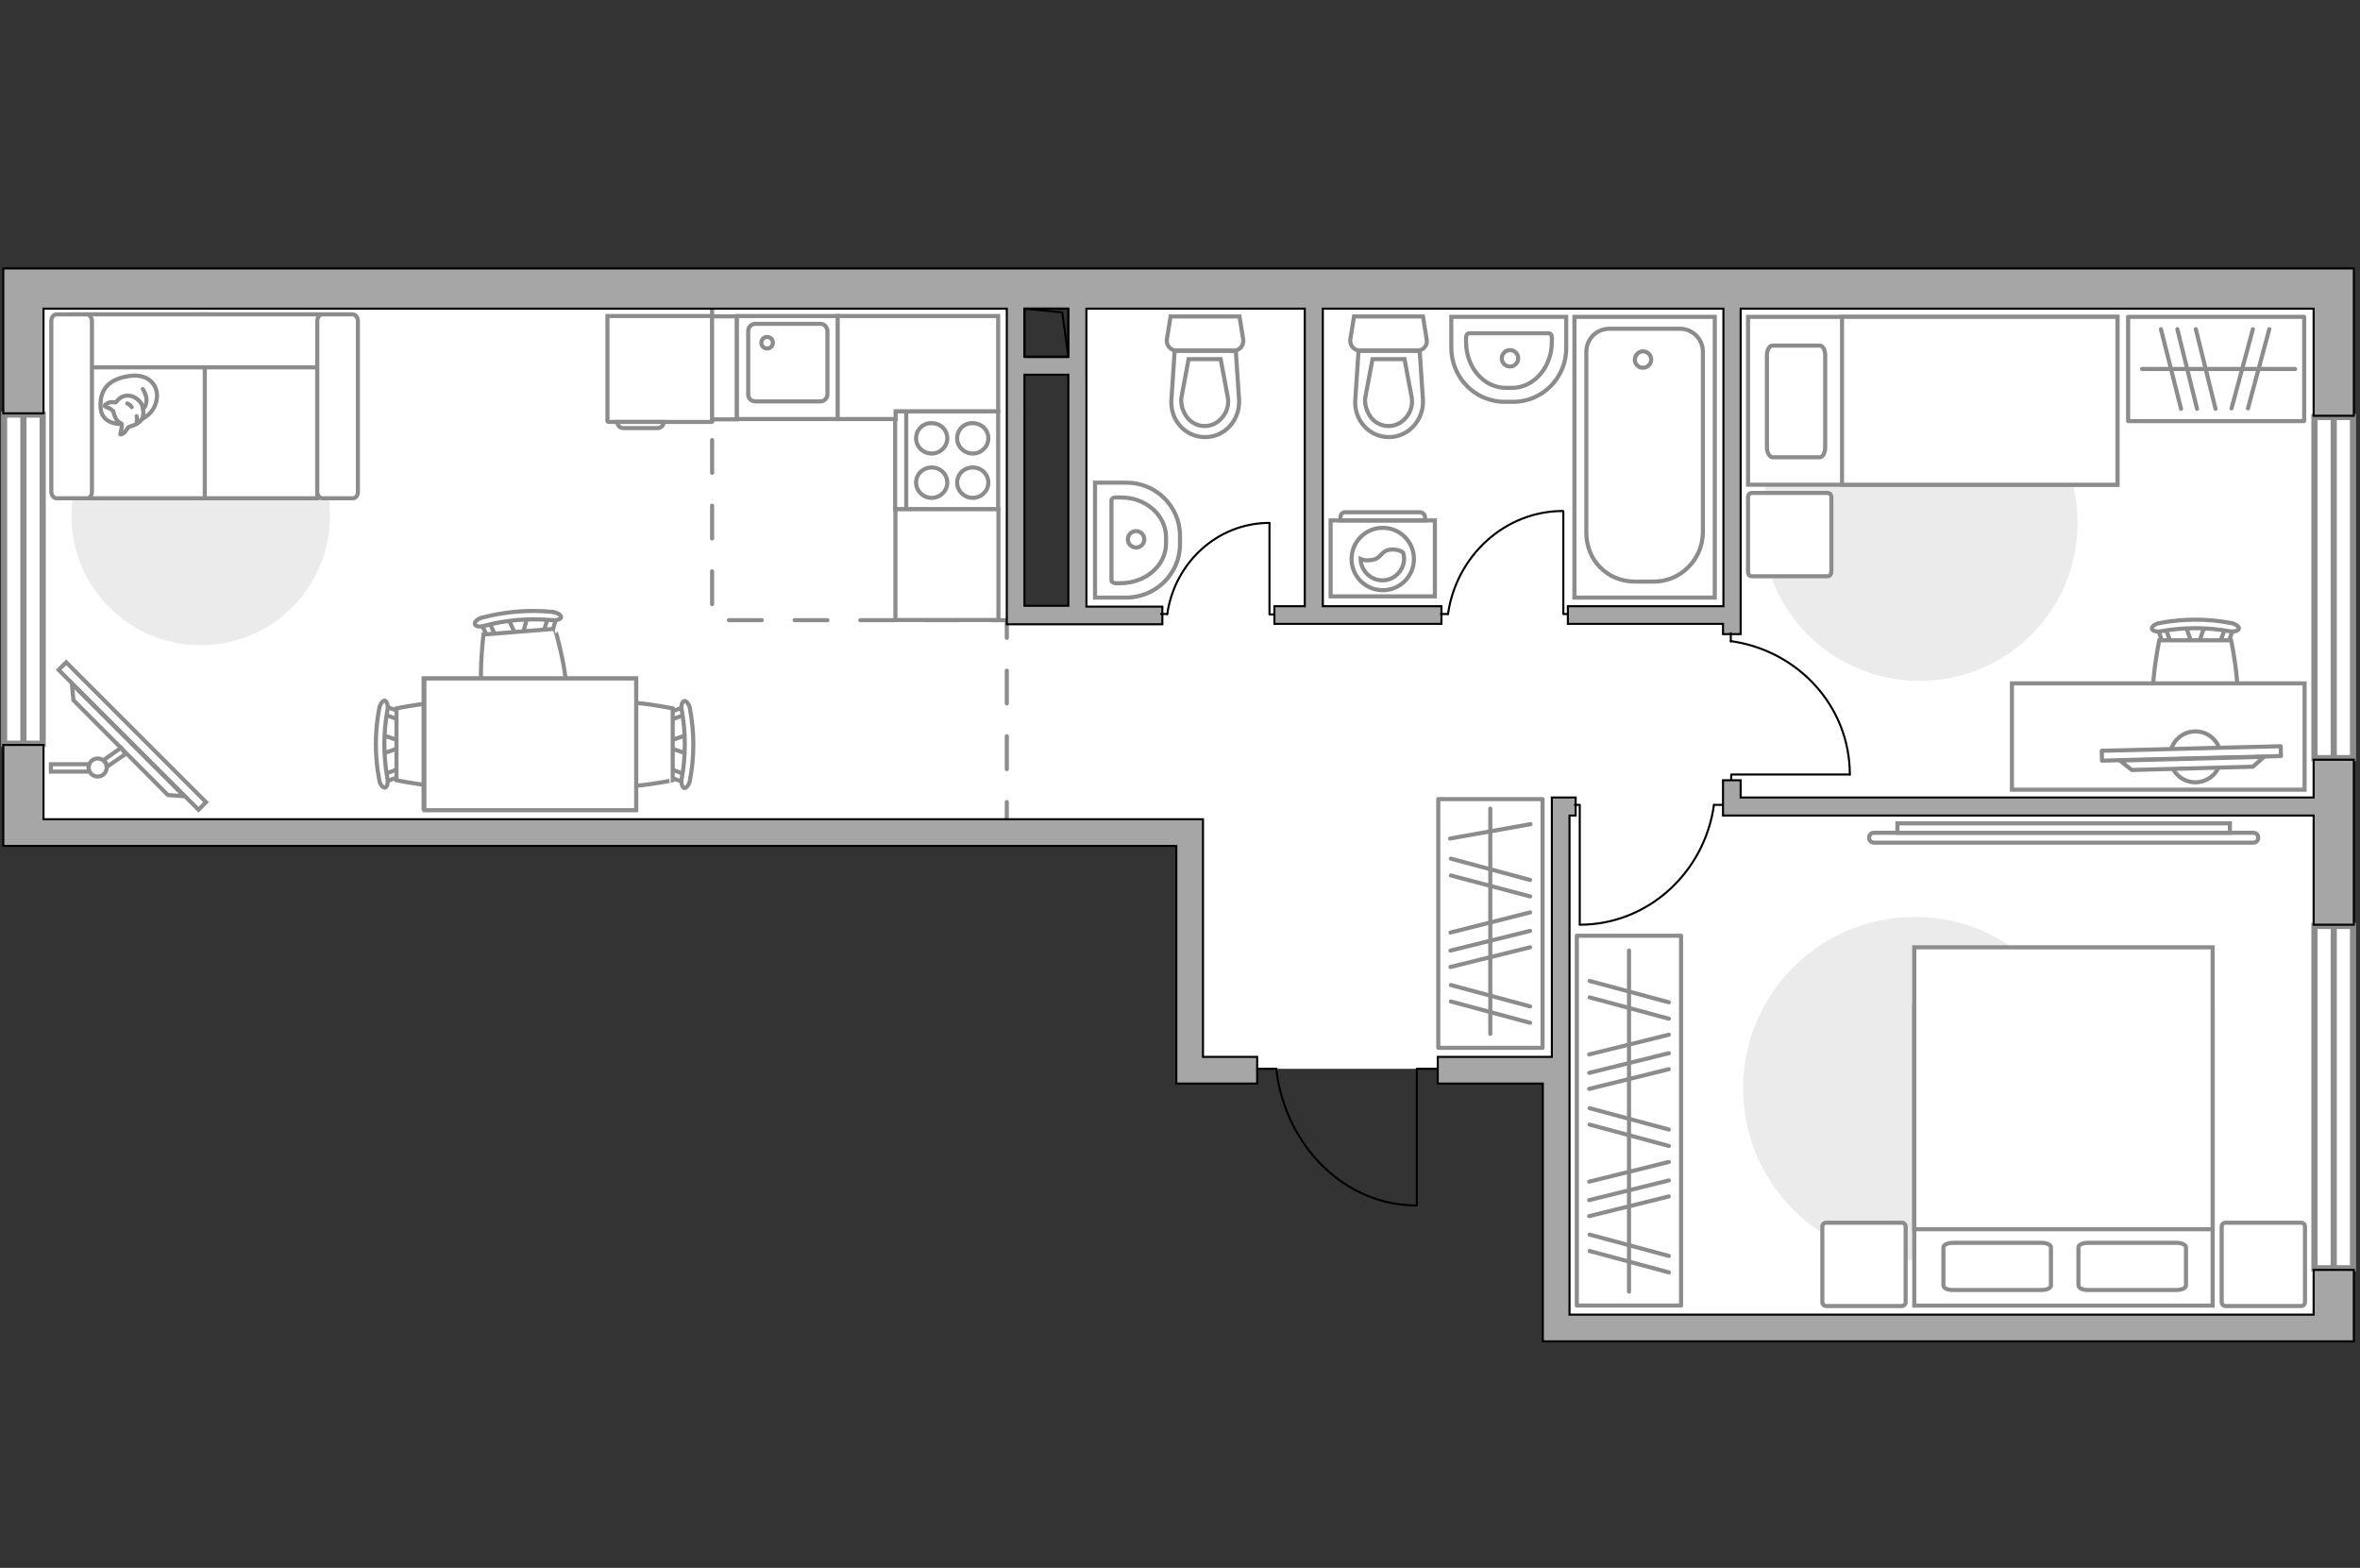 <?xml version="1.0" encoding="utf-8"?>
<!-- Generator: Adobe Illustrator 27.2.0, SVG Export Plug-In . SVG Version: 6.00 Build 0)  -->
<svg version="1.1" xmlns="http://www.w3.org/2000/svg" xmlns:xlink="http://www.w3.org/1999/xlink" x="0px" y="0px"
	 viewBox="0 0 575 382" style="enable-background:new 0 0 575 382;" xml:space="preserve">
<rect x="0" y="0" width="575" height="382" fill="#333333" stroke="none"/>
<style type="text/css">
	.st0{fill:#FFFFFF;}
	.st1{fill:#FFFFFF;stroke:#8C8C8C;stroke-width:1.5;stroke-linecap:round;stroke-miterlimit:10;}
	.st2{fill:none;stroke:#8C8C8C;stroke-linecap:round;stroke-linejoin:round;stroke-miterlimit:10;stroke-dasharray:8;}
	.st3{fill:#A6A6A6;stroke:#000000;stroke-width:0.5;stroke-miterlimit:10;}
	.st4{fill:none;stroke:#000000;stroke-width:0.5;stroke-linecap:round;stroke-linejoin:round;stroke-miterlimit:10;}
	.st5{fill:#FFFFFF;stroke:#8C8C8C;stroke-miterlimit:10;}
	.st6{fill:#EBEBEB;}
	.st7{fill:none;stroke:#8C8C8C;stroke-linecap:round;stroke-linejoin:round;stroke-miterlimit:10;}
	.st8{fill:#FFFFFF;stroke:#8C8C8C;stroke-linecap:round;stroke-linejoin:round;stroke-miterlimit:10;}
	.st9{fill:#FFFFFF;stroke:#8B8B8B;stroke-linecap:round;stroke-linejoin:round;stroke-miterlimit:10;}
	.st10{fill:#FFFFFF;stroke:#8B8B8B;stroke-miterlimit:10;}
	.st11{fill-rule:evenodd;clip-rule:evenodd;fill:#FFFFFF;fill-opacity:0.1;stroke:#8B8B8B;stroke-miterlimit:10;}
</style>
<g id="bg_1_">
	<polygon class="st0" points="569.6,70.3 262.4,70.3 262.4,149.8 248.3,149.8 248.3,70.3 5.7,70.3 5.7,203.5 289.8,203.5 
		289.3,260.4 379.2,260.4 379.2,323.5 569.6,323.5 	"/>
</g>
<g id="windows_1_">
	<g>
		<rect x="563.9" y="101.6" class="st1" width="9.4" height="83.1"/>
		<line class="st1" x1="568.6" y1="101.6" x2="568.6" y2="184.7"/>
	</g>
	<g>
		<rect x="563.9" y="225.6" class="st1" width="9.4" height="83.4"/>
		<line class="st1" x1="568.6" y1="225.6" x2="568.6" y2="309"/>
	</g>
	<g>
		<rect x="1" y="101" class="st1" width="9.4" height="80.2"/>
		<line class="st1" x1="5.7" y1="101" x2="5.7" y2="181.2"/>
	</g>
</g>
<g id="plan">
	<path class="st2" d="M173.5,75.2c0,0.7,0,75.9,0,75.9h71.8v48.6"/>
	<g>
		<polygon class="st3" points="563.7,194.3 424.1,194.3 424.1,190.1 419.8,190.1 419.8,198.7 421.6,198.7 424.1,198.7 563.7,198.7 
			563.7,225.3 573.5,225.3 573.5,185.1 563.7,185.1 		"/>
		<polygon class="st3" points="563.7,320.3 382.4,320.3 382.4,257.5 382.4,257.5 382.4,198.7 383.9,198.7 383.9,194.3 378.1,194.3 
			378.1,198.3 378.1,198.7 378.1,257.5 376.5,257.5 375.9,257.5 350.3,257.5 350.3,264 375.9,264 375.9,320.3 375.9,326.8 
			382.4,326.8 563.7,326.8 567.1,326.8 573.5,326.8 573.5,309.4 563.7,309.4 		"/>
		<path class="st3" d="M0.8,65.4v2.5v7.3v25.5h9.8V75.2h234.7v11.8v4.3v56.4v2.2v2.2h37.9v-4.3h-18.5V91.3v-4.3V75.2h53.2v72.5h-7.4
			v4.3h40.7v-4.3h-28.9V75.2h97.6v72.5H382v4.3h37.8v2.5h4.3V75.2h139.6v26.1h9.8V75.2v-1.1v-8.7H0.8z M260.3,147.6h-10.7V91.3h10.7
			V147.6z M260.3,86.9h-10.7V75.2h10.7V86.9z"/>
		<polygon class="st3" points="293.1,206.1 293.1,199.6 286.6,199.6 10.6,199.6 10.6,181.5 0.8,181.5 0.8,206.1 6.8,206.1 
			10.6,206.1 286.6,206.1 286.6,264 290.1,264 293.1,264 306.3,264 306.3,257.5 293.1,257.5 		"/>
	</g>
	<g>
		
			<rect x="249.1" y="75.7" transform="matrix(-1.836970e-16 1 -1 -1.836970e-16 335.988 -173.907)" class="st4" width="11.8" height="10.7"/>
		<polyline class="st4" points="249.6,75.2 258.8,76.1 260.3,86.9 		"/>
	</g>
	<g>
		<polyline class="st4" points="345.2,293.7 345.2,260.4 350.3,260.4 		"/>
		<line class="st4" x1="306.3" y1="260.4" x2="311" y2="260.4"/>
		<path class="st4" d="M311,260.9c2.4,18.6,16.8,32.8,34.1,32.8"/>
	</g>
	<g>
		<path id="Vector_134_00000051367042896118513010000013529318495933838721_" class="st5" d="M287.5,130.5v2.1c0,7.2-5.9,13-13.2,13
			h-7.5v-28h7.5C281.6,117.5,287.5,123.4,287.5,130.5z"/>
		<path id="Vector_133_00000103985619354128645950000016425657722071187598_" class="st5" d="M284.1,130.9v1.5c0,5.4-5,9.7-11.2,9.7
			h-1.1c-0.5,0-1-0.3-1-0.8v-19.3c0-0.5,0.4-0.8,1-0.8h1.1C279.1,121.1,284.1,125.5,284.1,130.9z"/>
		<circle class="st5" cx="276.8" cy="131.4" r="2"/>
	</g>
	<g>
		<path id="Vector_142_00000034777403593635120620000001307058820004761496_" class="st5" d="M243.2,124.1l0-23.9l-25.1,0l0,23.9
			L243.2,124.1z"/>
		<g id="Group_28_00000038382015410067357170000018347089068606267314_">
			<g id="Group_29_00000019675288285566491750000002549238131314912161_">
				<path id="Vector_143_00000100352257955316666730000007672203885736568222_" class="st5" d="M233.2,106.8c0,2,1.7,3.7,3.8,3.7
					c2.1,0,3.8-1.7,3.8-3.7c0-2.1-1.7-3.7-3.8-3.7C234.9,103,233.2,104.7,233.2,106.8z"/>
				<path id="Vector_144_00000164476958450750583450000002964097796353948308_" class="st5" d="M223.2,106.8c0,2,1.7,3.7,3.8,3.7
					c2.1,0,3.8-1.7,3.8-3.7c0-2.1-1.7-3.7-3.8-3.7C224.9,103,223.2,104.7,223.2,106.8z"/>
			</g>
			<g id="Group_30_00000161606163360857088830000003558408321567532977_">
				<path id="Vector_145_00000040536082701431768870000013115741455301722029_" class="st5" d="M233.2,117.6c0,2,1.7,3.7,3.8,3.7
					c2.1,0,3.8-1.7,3.8-3.7c0-2.1-1.7-3.7-3.8-3.7C234.9,113.9,233.2,115.5,233.2,117.6z"/>
				<path id="Vector_146_00000182508785219419574560000010417408469754526124_" class="st5" d="M223.2,117.6c0,2,1.7,3.7,3.8,3.7
					c2.1,0,3.8-1.7,3.8-3.7c0-2.1-1.7-3.7-3.8-3.7C224.9,113.9,223.2,115.5,223.2,117.6z"/>
			</g>
		</g>
		<path id="Vector_147_00000050645084578062678350000014923020568415326901_" class="st5" d="M220.8,100.1l0,23.7"/>
	</g>
	<g>
		<g id="Group_27_00000165215149888621127900000006399426815881725315_">
			<path id="Vector_140_00000114752278513864319640000002806061794219998867_" class="st5" d="M179.5,102.1l24.7,0l0-25.1l-24.7,0
				L179.5,102.1z"/>
		</g>
		<path id="Vector_141_00000114051349024516042530000003866729897382651269_" class="st5" d="M199.9,78.9l-15.9,0
			c-0.9,0-1.7,0.8-1.7,1.7l0,15.5c0,1,0.8,1.7,1.7,1.7l15.9,0c0.9,0,1.7-0.8,1.7-1.7l0-15.5C201.5,79.6,200.8,78.9,199.9,78.9z"/>
		<path id="Vector_139_00000038388946690585539390000017786162700020862655_" class="st5" d="M186.9,84.9c-0.8,0-1.4-0.6-1.4-1.4
			c0-0.8,0.6-1.4,1.4-1.4c0.8,0,1.4,0.6,1.4,1.4C188.3,84.3,187.7,84.9,186.9,84.9z"/>
	</g>
	<g>
		<g>
			<path id="Vector_135_00000033346668309281541610000005477594640605221538_" class="st5" d="M383.6,145.6V77.2h34.2v68.4H383.6z"
				/>
			<path id="Vector_136_00000041253563345039624390000017539679161654045375_" class="st5" d="M403,141.7h-4.6
				c-6.9,0-11.9-5.3-11.9-11.9V85.7c0-3.1,2.5-5.6,5.6-5.6h17.2c3.1,0,5.6,2.5,5.6,5.6v44.1C414.8,136.3,409.5,141.7,403,141.7z"/>
		</g>
		<path class="st5" d="M400.3,85.6c1.1,0,2,0.9,2,2c0,1.1-0.9,2-2,2s-2-0.9-2-2C398.4,86.5,399.2,85.6,400.3,85.6z"/>
	</g>
	<g>
		<path id="Vector_134_00000088128897239083978290000005355261789697490081_" class="st5" d="M368.7,97.9h-2.1
			c-7.2,0-13-5.9-13-13.2v-7.5h28v7.5C381.7,92,375.8,97.9,368.7,97.9z"/>
		<path id="Vector_133_00000018959543894953804330000003860587498898582198_" class="st5" d="M368.4,94.5h-1.5
			c-5.4,0-9.7-5-9.7-11.2v-1.1c0-0.5,0.3-1,0.8-1h19.3c0.5,0,0.8,0.4,0.8,1v1.1C378.1,89.5,373.7,94.5,368.4,94.5z"/>
		<circle class="st5" cx="367.9" cy="87.3" r="2"/>
	</g>
	<g>
		<path id="wc_00000054233141864522770920000001202131919977145007_" class="st5" d="M344.1,97.1"/>
		<g id="Group_26_00000083767104125661577550000007742449873010497191_">
			<path id="Vector_130_00000025426744858046550090000003040048073468906674_" class="st5" d="M345.4,85.4l-14.1,0
				c-1.4,0-2.5-1.3-2.3-2.7l0.9-5.6l16.8,0l0.9,5.6C347.9,84.1,346.8,85.4,345.4,85.4z"/>
			<path id="Vector_131_00000141434218494542836200000016462708398353158843_" class="st5" d="M338.4,106.5c-4.8,0-8.5-4.1-8.2-9
				l0.8-12l14.9,0l0.8,12C346.9,102.4,343.1,106.5,338.4,106.5z"/>
			<path id="Vector_132_00000085936355423681777180000002220893034040077226_" class="st5" d="M334.4,87.5l-1.8,9.6
				c-0.1,1.7,0.5,3.4,1.5,4.7c1.1,1.3,2.6,2,4.2,2c1.6,0,3.1-0.7,4.2-2c1.1-1.2,1.7-2.9,1.5-4.7l-1.8-9.6L334.4,87.5z"/>
		</g>
	</g>
	<g>
		<path id="wc_00000018233166277945632590000009924259786862727569_" class="st5" d="M299.3,97.1"/>
		<g id="Group_26_00000140699511344311861930000017281411014347029927_">
			<path id="Vector_130_00000111150842004991918470000016097914957109285767_" class="st5" d="M300.7,85.4l-14.1,0
				c-1.4,0-2.5-1.3-2.3-2.7l0.9-5.6l16.8,0l0.9,5.6C303.1,84.1,302.1,85.4,300.7,85.4z"/>
			<path id="Vector_131_00000075882719466067192480000014368936045485625510_" class="st5" d="M293.6,106.5c-4.8,0-8.5-4.1-8.2-9
				l0.8-12l14.9,0l0.8,12C302.1,102.4,298.4,106.5,293.6,106.5z"/>
			<path id="Vector_132_00000020381413127095813460000004020211345297913740_" class="st5" d="M289.6,87.5l-1.8,9.6
				c-0.1,1.7,0.5,3.4,1.5,4.7c1.1,1.3,2.6,2,4.2,2c1.6,0,3.1-0.7,4.2-2c1.1-1.2,1.7-2.9,1.5-4.7l-1.8-9.6L289.6,87.5z"/>
		</g>
	</g>
</g>
<g id="furniture_1_">
	<path id="Vector_00000165943394959253972460000012690932628588788393_" class="st6" d="M17.4,125.7c0,17.4,14.1,31.5,31.5,31.5
		s31.5-14.1,31.5-31.5S66.3,94.1,48.9,94.1S17.4,108.2,17.4,125.7z"/>
	<path id="Vector_00000044159002556398245460000001438850476651717027_" class="st6" d="M424.7,265.2c0,23.1,18.7,41.8,41.8,41.8
		s41.8-18.7,41.8-41.8c0-23.1-18.7-41.8-41.8-41.8S424.7,242.1,424.7,265.2z"/>
	<path id="Vector_00000143584801989878755710000015784150711801779090_" class="st6" d="M429.2,127.4c0,21.3,17.2,38.5,38.5,38.5
		c21.3,0,38.5-17.2,38.5-38.5S489,88.9,467.7,88.9C446.4,88.9,429.2,106.1,429.2,127.4z"/>
	<g id="Group_34_00000108297691567119478630000005794901197566704792_">
		<path id="Vector_158_00000146500731922246973920000015395959526084911797_" class="st4" d="M384.9,225.2v-29.1h-1.2"/>
		<path id="Vector_159_00000024713549309198299110000013766584808578227109_" class="st4" d="M419.6,196.1h-2"/>
		<path id="Vector_160_00000124148055987656259060000003043946816517138830_" class="st4" d="M417.6,196.1
			c-2.3,16.5-16.1,29.2-32.7,29.2"/>
	</g>
	<g id="Group_34_00000096757601005837472970000011430978732469063860_">
		<path id="Vector_158_00000003803435331771979240000015624127669264245395_" class="st4" d="M450.7,188.7h-28.9l0,1.2"/>
		<path id="Vector_159_00000179625257707719385650000000002796344159106218_" class="st4" d="M421.7,154.3v2"/>
		<path id="Vector_160_00000041983519608571547120000011878958341791946400_" class="st4" d="M421.7,156.2c16.4,2.3,29,15.9,29,32.5
			"/>
	</g>
	<g id="Group_34_00000082341822632828024080000016616002602401394618_">
		<path id="Vector_158_00000117639960987345691360000009211704451011626393_" class="st4" d="M380.9,124.6l0,25h1.1"/>
		<path id="Vector_159_00000106865977399690006780000004167190202719057575_" class="st4" d="M351.1,149.6h1.7"/>
		<path id="Vector_160_00000109029442975670511220000012067674478534024859_" class="st4" d="M352.8,149.6c2-14.1,13.8-25.1,28-25.1
			"/>
	</g>
	<g id="Group_34_00000022533433042173566040000009187992503653944508_">
		<path id="Vector_158_00000017477589955735281500000008080598894634764695_" class="st4" d="M309.3,127.5v22.2h0.9"/>
		<path id="Vector_159_00000132047225267752368890000007563275427393629827_" class="st4" d="M282.9,149.6h1.5"/>
		<path id="Vector_160_00000063621944510840518920000016079662411209694599_" class="st4" d="M284.4,149.6
			c1.8-12.5,12.2-22.2,24.9-22.2"/>
	</g>
	<g>
		<path id="Vector_8_00000109006851796112472780000002323378451625118600_" class="st5" d="M148.3,102.8h25.1c0.1,0,0.2-0.1,0.2-0.2
			V77H148v25.6C148.1,102.7,148.1,102.8,148.3,102.8z"/>
		<path id="Vector_9_00000095334806789115216410000015322389490779587775_" class="st5" d="M161.7,102.8h-11.3
			c0,0.9,0.7,1.5,1.5,1.5h8.3C161,104.3,161.7,103.7,161.7,102.8z"/>
	</g>
	
		<rect x="164" y="86.6" transform="matrix(-1.836970e-16 1 -1 -1.836970e-16 266.089 -86.927)" class="st5" width="25.1" height="6"/>
	<polygon class="st5" points="218.2,100.2 243.2,100.2 243.2,77 218.2,77 214.5,77 204.1,77 204.1,102.1 218.2,102.1 	"/>
	
		<rect x="217.2" y="125" transform="matrix(-1.836970e-16 1 -1 -1.836970e-16 368.264 -93.138)" class="st5" width="27" height="25.1"/>
	
		<rect x="332.8" y="212.3" transform="matrix(6.123234e-17 -1 1 6.123234e-17 138.131 588.092)" class="st7" width="60.6" height="25.4"/>
	<line class="st7" x1="353.3" y1="204.3" x2="372.9" y2="200.8"/>
	<line class="st7" x1="353.5" y1="213.3" x2="372.8" y2="218.4"/>
	<line class="st7" x1="353.5" y1="209.2" x2="372.8" y2="214.4"/>
	<line class="st7" x1="353.5" y1="244" x2="372.8" y2="249.2"/>
	<line class="st7" x1="353.5" y1="240" x2="372.8" y2="245.2"/>
	<line class="st7" x1="353.4" y1="235.6" x2="372.8" y2="230.8"/>
	<line class="st7" x1="353.4" y1="227.2" x2="372.8" y2="222.3"/>
	<line class="st7" x1="353.4" y1="231.6" x2="372.8" y2="226.8"/>
	<line class="st7" x1="363.1" y1="251.9" x2="363.1" y2="197"/>
	<rect x="518.5" y="77.2" class="st7" width="42.9" height="25.4"/>
	<line class="st7" x1="548.9" y1="80.2" x2="543.7" y2="99.5"/>
	<line class="st7" x1="552.9" y1="80.2" x2="547.7" y2="99.5"/>
	<line class="st7" x1="526.5" y1="80.2" x2="531.4" y2="99.6"/>
	<line class="st7" x1="535" y1="80.2" x2="539.8" y2="99.6"/>
	<line class="st7" x1="530.5" y1="80.2" x2="535.3" y2="99.6"/>
	<line class="st7" x1="521.9" y1="89.9" x2="559.2" y2="89.9"/>
	
		<rect x="351.9" y="260.3" transform="matrix(6.123234e-17 -1 1 6.123234e-17 123.882 669.985)" class="st7" width="90.1" height="25.4"/>
	<line class="st7" x1="387.3" y1="274" x2="406.6" y2="279.2"/>
	<line class="st7" x1="387.3" y1="270" x2="406.6" y2="275.2"/>
	<line class="st7" x1="387.3" y1="304.8" x2="406.6" y2="310"/>
	<line class="st7" x1="387.3" y1="300.8" x2="406.6" y2="306"/>
	<line class="st7" x1="387.2" y1="296.3" x2="406.6" y2="291.5"/>
	<line class="st7" x1="387.2" y1="287.9" x2="406.6" y2="283.1"/>
	<line class="st7" x1="387.2" y1="292.4" x2="406.6" y2="287.6"/>
	<line class="st7" x1="387.3" y1="243" x2="406.6" y2="248.2"/>
	<line class="st7" x1="387.3" y1="239" x2="406.6" y2="244.2"/>
	<line class="st7" x1="387.2" y1="265.3" x2="406.6" y2="260.5"/>
	<line class="st7" x1="387.2" y1="256.9" x2="406.6" y2="252.1"/>
	<line class="st7" x1="387.2" y1="261.4" x2="406.6" y2="256.6"/>
	<line class="st7" x1="396.9" y1="314.7" x2="396.9" y2="231.6"/>
	<g>
		<path id="Vector_55_00000105417324175957827710000005164155767525011364_" class="st5" d="M77.3,76.6H48.9v44.8h28.4V76.6z"/>
		<path id="Vector_56_00000057141642927181146830000010581849099982741936_" class="st5" d="M49.9,76.6H21.5v44.8h28.4V76.6z"/>
		<path id="Vector_57_00000111160092140007499510000011240627723408067744_" class="st5" d="M82.3,89.5L85,76.6H17.5v12.9H82.3z"/>
		<path id="Vector_58_00000141419333633561871820000016173489037880255377_" class="st5" d="M77.3,78.2v41.6c0,0.8,0.6,1.6,1.2,1.6
			h7.5c0.7,0,1.2-0.7,1.2-1.6V78.2c0-0.8-0.6-1.6-1.2-1.6h-7.5C77.9,76.6,77.3,77.3,77.3,78.2z"/>
		<path id="Vector_59_00000124129742129421689480000000439783304076909714_" class="st5" d="M12.5,78.2v41.6c0,0.8,0.6,1.6,1.2,1.6
			h7.5c0.7,0,1.2-0.7,1.2-1.6V78.2c0-0.8-0.6-1.6-1.2-1.6h-7.5C13.1,76.6,12.5,77.3,12.5,78.2z"/>
		<g>
			<path class="st8" d="M29.4,103.3c0,0-4.8,0.2-4.9-4.2c-0.2-4.3,2.1-6.8,7.1-7.5c5-0.7,7.3,2.8,6.5,6.1
				C37.4,101,34.2,103.2,29.4,103.3z"/>
			<path class="st8" d="M27.6,100.2c0,0-0.5-0.6-1.4-0.9c-0.9-0.3-0.7-0.5-0.7-0.5s0.8-1,2.1-0.8c0.7,0.1,0.7,0,0.7,0
				s0.9-1.5,2.5-1.6c1.7-0.2,3.4,1.2,3.8,2.3c0.4,1.1,0.5,2.6-0.1,3.5c-0.6,0.9-1.9,1.5-2.8,1.7c-0.8,0.2-1,1.4-1.7,1.7
				c-0.7,0.4-0.7,0.2-0.7,0.2s0.6-2.2,0.3-2.6C29.3,102.9,28.3,103.1,27.6,100.2z"/>
			<path class="st8" d="M32.1,99.2c0,0-0.3-0.6-1.1-0.9"/>
			<path class="st8" d="M33.3,101.4c0,0,0.2,0.7,0,1.2"/>
			<path class="st7" d="M34.8,99.6c0,0,0.7-0.2,0.9-1.9c0.1-1.4-0.9-2.9-0.9-2.9"/>
		</g>
	</g>
	<g>
		<g id="Group_2_00000136381235733430706500000016937908996327348129_">
			<g id="Group_3_00000106141458006481683960000002153073529298373528_">
				<path id="Vector_10_00000160184789273823799410000012081174317751770040_" class="st5" d="M167.5,183.7l-4.9-1.7v-1.3l4.9-1.7
					V183.7z"/>
			</g>
			<g id="Group_4_00000119834932487739060110000003190171429684800173_">
				<path id="Vector_11_00000107574102617784072100000016422473628151976876_" class="st5" d="M162.8,174.4c0-0.4,0.2-0.8,0.5-0.9
					l4-1.5c0.4-0.1,0.7,0.1,0.8,0.7c0.1,0.5-0.1,1.1-0.4,1.1l-4,1.5c-0.4,0.1-0.7-0.1-0.8-0.7C162.8,174.6,162.8,174.5,162.8,174.4z
					"/>
			</g>
			<g id="Group_5_00000138554534659656509500000003921192405008626561_">
				<path id="Vector_12_00000037693257393523706140000012178520385714341301_" class="st5" d="M162.7,188.3c0-0.1,0-0.1,0-0.2
					c0.1-0.5,0.4-0.8,0.8-0.7l4,1.5c0.4,0.1,0.6,0.7,0.4,1.2c-0.1,0.5-0.4,0.8-0.8,0.7l-4-1.5C163,189.1,162.7,188.7,162.7,188.3z"
					/>
			</g>
			<path id="Vector_13_00000116208351317518488250000009650519632990763675_" class="st5" d="M143.4,190.1c-3.1-3.1-3.1-14.4,0-17.5
				c3.6-3.6,20.5,0,20.5,0v17.5C163.9,190.1,147.1,193.7,143.4,190.1z"/>
			<path id="Vector_14_00000005252453026911603420000009438016921217685162_" class="st5" d="M166.1,189.7c1-5.5,1-11.2,0-16.7
				c-0.2-1.1,0.1-2.1,0.6-2.2c0.5-0.1,1.2,0.7,1.4,1.9c1.1,5.7,1.1,11.7,0,17.4c-0.2,1.1-0.9,2-1.4,1.9
				C166.2,191.8,165.9,190.8,166.1,189.7z"/>
		</g>
		<g id="Group_2_00000100353229843092311900000008940104847887874443_">
			<g id="Group_3_00000147943102125559411720000000061395134885149591_">
				<path id="Vector_10_00000010276977906238537060000001781548264281061037_" class="st5" d="M93,179l4.9,1.7v1.3l-4.9,1.7V179z"/>
			</g>
			<g id="Group_4_00000011002406417506080190000016063848330852808085_">
				<path id="Vector_11_00000001642513578424278070000013558955132181340578_" class="st5" d="M97.8,188.3c0,0.4-0.2,0.8-0.5,0.9
					l-4,1.5c-0.4,0.1-0.7-0.1-0.8-0.7c-0.1-0.5,0.1-1.1,0.4-1.1l4-1.5c0.4-0.1,0.7,0.1,0.8,0.7C97.8,188.1,97.8,188.2,97.8,188.3z"
					/>
			</g>
			<g id="Group_5_00000122699547578117325820000006383333062964448406_">
				<path id="Vector_12_00000057861497798546941420000006135648827482975668_" class="st5" d="M97.8,174.4c0,0.1,0,0.1,0,0.2
					c-0.1,0.5-0.4,0.8-0.8,0.7l-4-1.5c-0.4-0.1-0.6-0.7-0.4-1.2c0.1-0.5,0.4-0.8,0.8-0.7l4,1.5C97.5,173.6,97.8,174,97.8,174.4z"/>
			</g>
			<path id="Vector_13_00000092432589926069944810000010461973014626899120_" class="st5" d="M117.1,172.6c3.1,3.1,3.1,14.4,0,17.5
				c-3.6,3.6-20.5,0-20.5,0v-17.5C96.6,172.6,113.4,169,117.1,172.6z"/>
			<path id="Vector_14_00000043418788307278222370000012079221780216048041_" class="st5" d="M94.4,173c-1,5.5-1,11.2,0,16.7
				c0.2,1.1-0.1,2.1-0.6,2.2c-0.5,0.1-1.2-0.7-1.4-1.9c-1.1-5.7-1.1-11.7,0-17.4c0.2-1.1,0.9-2,1.4-1.9
				C94.3,170.9,94.6,171.9,94.4,173z"/>
		</g>
		<g id="Group_2_00000080188191340399184590000003243558764997487290_">
			<g id="Group_3_00000114754075549823805400000001436255550316749501_">
				<path id="Vector_10_00000102539723620461123710000004553000516053800352_" class="st5" d="M128.5,150.2l-1.3,5l-1.3,0.1
					l-2.1-4.7L128.5,150.2z"/>
			</g>
			<g id="Group_4_00000028313839236247188980000004403124771344576167_">
				<path id="Vector_11_00000137090228226415103920000010811117475346377639_" class="st5" d="M119.7,155.7c-0.4,0-0.9-0.2-0.9-0.5
					l-1.8-3.8c-0.2-0.4,0.1-0.7,0.6-0.9c0.5-0.1,1.1,0.1,1.2,0.3l1.8,3.8c0.2,0.4-0.1,0.7-0.6,0.9
					C119.8,155.7,119.8,155.7,119.7,155.7z"/>
			</g>
			<g id="Group_5_00000158734039128011757770000008577185926963996062_">
				<path id="Vector_12_00000003105700789108272060000000447897270511975348_" class="st5" d="M133.5,154.6c-0.1,0-0.1,0-0.2,0
					c-0.5-0.1-0.9-0.4-0.8-0.8l1.2-4.1c0.1-0.4,0.6-0.6,1.2-0.5c0.5,0.1,0.9,0.4,0.8,0.8l-1.2,4.1
					C134.3,154.2,133.9,154.5,133.5,154.6z"/>
			</g>
			<path id="Vector_13_00000148626854530829764750000005808310643728618882_" class="st5" d="M136.9,173.6
				c-2.8,3.3-14.1,4.3-17.4,1.4c-3.9-3.3-1.7-20.4-1.7-20.4l17.4-1.4C135.2,153.2,140.2,169.7,136.9,173.6z"/>
			<path id="Vector_14_00000062175750624898674510000014632208311699705987_" class="st5" d="M134.6,151.1
				c-5.5-0.5-11.2-0.1-16.7,1.4c-1.1,0.3-2.1,0.1-2.2-0.4c-0.2-0.5,0.6-1.3,1.7-1.6c5.6-1.5,11.5-2,17.3-1.4c1.1,0.2,2,0.7,2,1.3
				C136.7,150.8,135.7,151.2,134.6,151.1z"/>
		</g>
		<g>
			<path id="Vector_35_00000183962288031893417660000007821287786069998480_" class="st5" d="M103.2,197.4v-32.1H155v25.9v6.1H103.2
				z"/>
			<path class="st5" d="M103.4,165.3v32.1H155v-32.1H103.4z"/>
		</g>
	</g>
	<g>
		
			<rect x="8.1" y="178" transform="matrix(0.707 0.707 -0.707 0.707 136.242 29.797)" class="st5" width="48.2" height="2.6"/>
		<polygon class="st5" points="40.9,193.7 17.9,170.6 17.5,166.6 44.9,194 		"/>
		<g>
			<path class="st5" d="M21.6,187c0,0.4,0.1,0.7,0.3,1h-9.5v-1.8h9.4C21.7,186.5,21.6,186.7,21.6,187z"/>
			<path class="st5" d="M26.1,186.8c-0.1-0.7-0.4-1.3-0.9-1.6l4.3-3l1.1,1.5L26.1,186.8z"/>
		</g>
		<circle class="st5" cx="23.8" cy="187" r="2.2"/>
	</g>
	<g>
		<path id="Vector_98_00000067200398884057034040000016829993747317351072_" class="st5" d="M539.1,245.2h-72.7v72.9h72.7V245.2z"/>
		<path id="Vector_99_00000121957735913840861550000005379737485927194535_" class="st5" d="M466.4,230.8h72.7v68.7H475h-8.6v-9.3
			V230.8z"/>
		<path id="Vector_100_00000137818386588113176350000005309464949751855748_" class="st7" d="M508.7,314.3h21.6
			c1.3,0,2.3-0.5,2.3-1.1v-9.3c0-0.6-1-1.1-2.3-1.1h-21.6c-1.3,0-2.3,0.5-2.3,1.1v9.3C506.5,313.9,507.5,314.3,508.7,314.3z"/>
		<path id="Vector_101_00000142889454225539020000000001110043901907016097_" class="st7" d="M475.8,314.3h21.6
			c1.3,0,2.3-0.5,2.3-1.1v-9.3c0-0.6-1-1.1-2.3-1.1h-21.6c-1.3,0-2.3,0.5-2.3,1.1v9.3C473.6,313.9,474.5,314.3,475.8,314.3z"/>
	</g>
	<path id="Vector_5_00000037674097769934640430000008121339203287966102_" class="st8" d="M444,298.9v18.3c0,0.6,0.4,1,1,1h18.3
		c0.6,0,1-0.4,1-1v-18.3c0-0.6-0.4-1-1-1H445C444.4,297.9,444,298.3,444,298.9z"/>
	<path id="Vector_5_00000035498940977709310460000010927644610214040509_" class="st8" d="M541.3,298.9v18.3c0,0.6,0.4,1,1,1h18.3
		c0.6,0,1-0.4,1-1v-18.3c0-0.6-0.4-1-1-1h-18.3C541.7,297.9,541.3,298.3,541.3,298.9z"/>
	<g>
		<path class="st5" d="M549,202.9c0.7,0,1.2,0.5,1.2,1.2c0,0.7-0.5,1.2-1.2,1.2l-92.4,0c-0.7,0-1.2-0.5-1.2-1.2s0.5-1.2,1.2-1.2
			L549,202.9z"/>
		<rect x="462.3" y="200.6" class="st5" width="81" height="2.3"/>
	</g>
	<g>
		<path id="Vector_2_00000129186090840384612120000010890825876414951320_" class="st5" d="M515.9,77.2v40.9h-90V77.2H515.9z"/>
		<path id="Vector_3_00000064323691059158986460000010665941707449154178_" class="st5" d="M515.9,118.1V77.2h-67.1v36v4.9h9.1
			H515.9z"/>
		<path id="Vector_4_00000032633764715089435800000005593900884101356198_" class="st7" d="M430.5,109V86.6c0-1.3,0.6-2.4,1.3-2.4
			h11.6c0.7,0,1.3,1,1.3,2.4V109c0,1.3-0.6,2.4-1.3,2.4h-11.6C431.1,111.3,430.5,110.2,430.5,109z"/>
	</g>
	<path id="Vector_5_00000006704471891742870460000003541809332757366163_" class="st8" d="M445.2,140.4h-18.3c-0.6,0-1-0.4-1-1
		v-18.3c0-0.6,0.4-1,1-1h18.3c0.6,0,1,0.4,1,1v18.3C446.1,140.1,445.7,140.4,445.2,140.4z"/>
	<g id="Group_2_00000073680156810086107680000002878521984627128747_">
		<g id="Group_3_00000140004177915198039510000000147084346038071942_">
			<path id="Vector_10_00000067921062106321819770000003090041491956037528_" class="st5" d="M537.2,152.4l-1.7,4.9h-1.3l-1.7-4.9
				H537.2z"/>
		</g>
		<g id="Group_4_00000031915481044228319620000013073955268936144046_">
			<path id="Vector_11_00000145764843425661520360000011530984978211293108_" class="st5" d="M527.9,157.2c-0.4,0-0.8-0.2-0.9-0.5
				l-1.5-4c-0.1-0.4,0.1-0.7,0.7-0.8c0.5-0.1,1.1,0.1,1.1,0.4l1.5,4c0.1,0.4-0.1,0.7-0.7,0.8C528.1,157.2,528,157.2,527.9,157.2z"/>
		</g>
		<g id="Group_5_00000107580957418112288860000014499896400859132819_">
			<path id="Vector_12_00000150076617579193132130000010297354113709462179_" class="st5" d="M541.8,157.2c-0.1,0-0.1,0-0.2,0
				c-0.5-0.1-0.8-0.4-0.7-0.8l1.5-4c0.1-0.4,0.7-0.6,1.2-0.4c0.5,0.1,0.8,0.4,0.7,0.8l-1.5,4C542.6,156.9,542.2,157.2,541.8,157.2z"
				/>
		</g>
		<path id="Vector_13_00000148650697267790206630000001667630763957261978_" class="st5" d="M543.6,176.5c-3.1,3.1-14.4,3.1-17.5,0
			c-3.6-3.6,0-20.5,0-20.5h17.5C543.6,156,547.2,172.8,543.6,176.5z"/>
		<path id="Vector_14_00000075843825082944145490000018400116136394552510_" class="st5" d="M543.2,153.8c-5.5-1-11.2-1-16.7,0
			c-1.1,0.2-2.1-0.1-2.2-0.6c-0.1-0.5,0.7-1.2,1.9-1.4c5.7-1.1,11.7-1.1,17.4,0c1.1,0.2,2,0.9,1.9,1.4
			C545.3,153.7,544.3,154,543.2,153.8z"/>
	</g>
	<path id="Vector_36_00000032611037907637149140000011495720024069738933_" class="st5" d="M490.2,166.5h71.3v25.9h-57.6h-13.7
		V166.5z"/>
	<g>
		<circle class="st9" cx="534.9" cy="184.4" r="6.2"/>
		<g>
			
				<rect x="512.2" y="182.5" transform="matrix(-1 2.554044e-02 -2.554044e-02 -1 1072.6 353.628)" class="st9" width="43.6" height="2.4"/>
			<polygon class="st9" points="519.4,187.6 548.9,186.8 551.6,184.4 516.5,185.3 			"/>
		</g>
	</g>
	<g>
		<g>
			<path class="st10" d="M349.6,126.8l-25.4,0v18.5l25.4,0L349.6,126.8z"/>
			<path class="st11" d="M346,124.8l-18.2,0c-0.7,0-1.2,0.5-1.2,1.2v0.8l20.6,0V126C347.2,125.4,346.6,124.8,346,124.8z"/>
		</g>
		<g>
			<circle class="st10" cx="336.9" cy="136.2" r="7.6"/>
			<path class="st10" d="M338.9,133.9c-2.7,0.2-2.1,2.4-5.2,2.6c-1,0.1-1.7-0.1-2.2-0.3c0.1,2.9,2.5,5.2,5.3,5.2
				c2.9,0,5.3-2.4,5.3-5.3c0-0.5-0.1-0.9-0.2-1.4C341.4,134.2,340.3,133.8,338.9,133.9z"/>
		</g>
	</g>
</g>
<g id="points">
	<path id="h" class="st3" d="M325,170.5"/>
	<path id="k" class="st3" d="M196.8,119.8"/>
	<path id="s1" class="st3" d="M364,111.3"/>
	<path id="s2" class="st3" d="M299.9,118.9"/>
	<path id="r1" class="st3" d="M122.7,126.2"/>
	<path id="r2" class="st3" d="M487.6,258.1"/>
	<path id="r3" class="st3" d="M483.4,133.5"/>
</g>
</svg>
